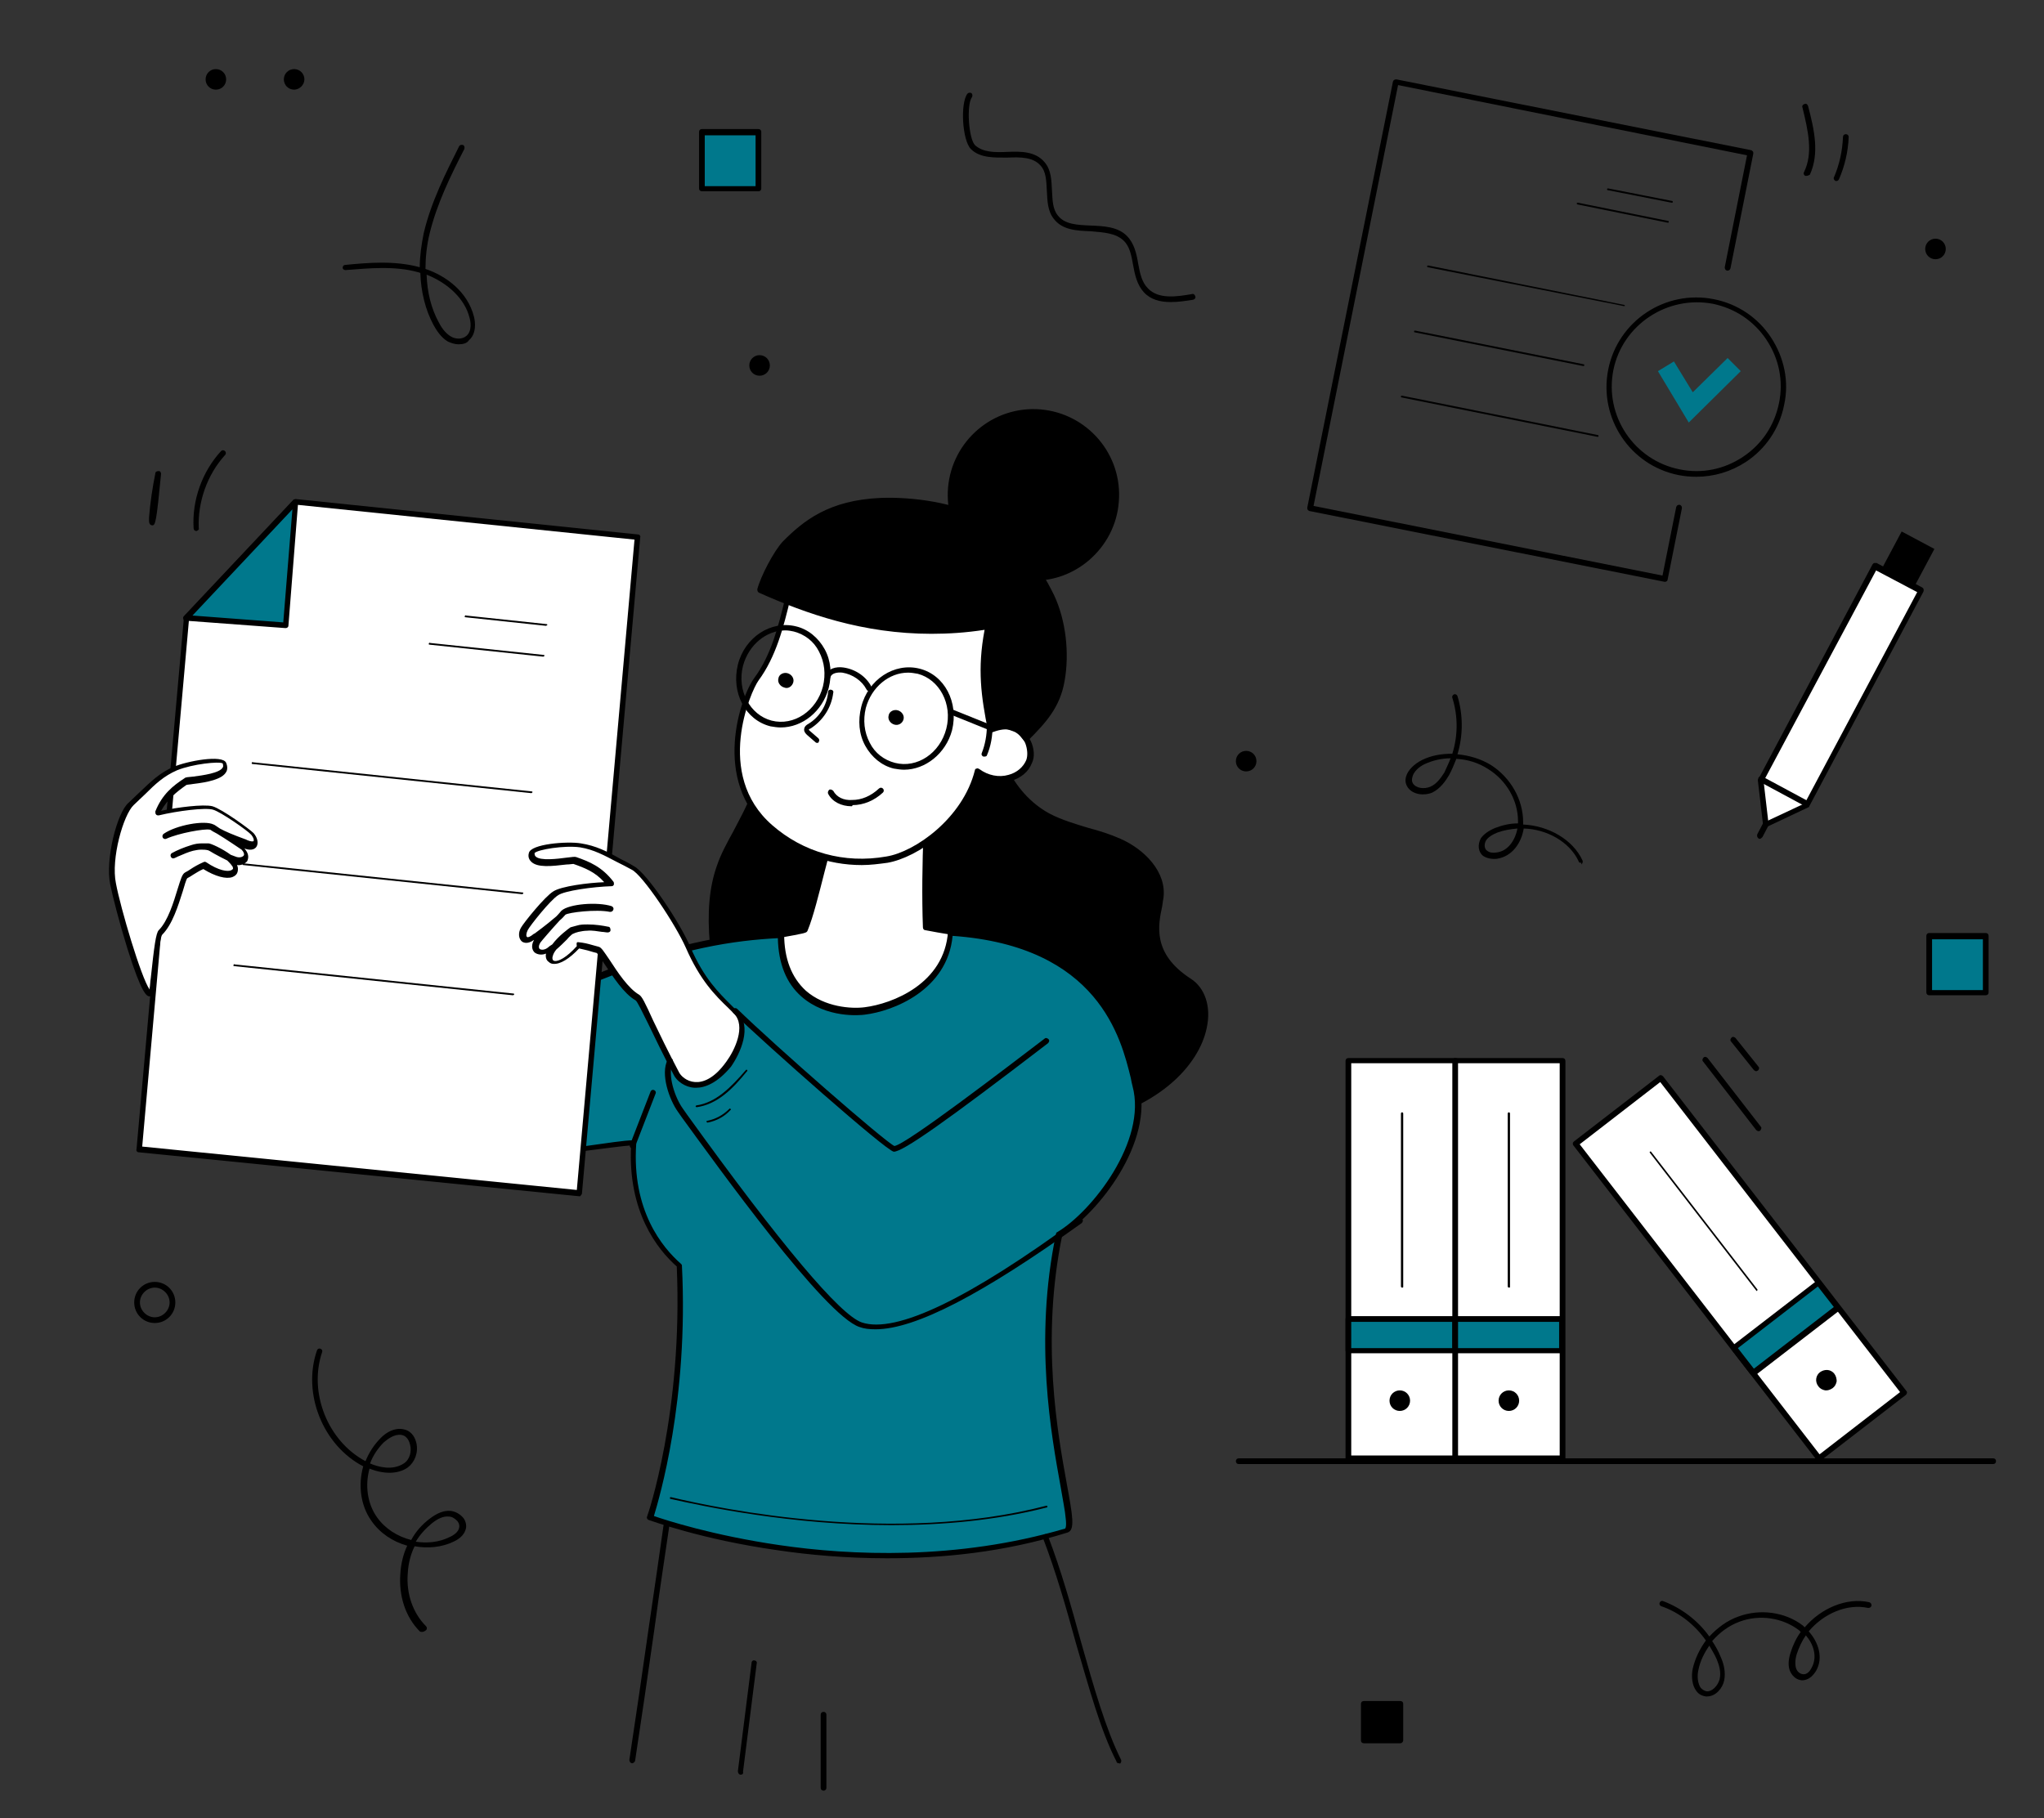 <svg xmlns="http://www.w3.org/2000/svg" xmlns:xlink="http://www.w3.org/1999/xlink" id="Layer_1" x="0px" y="0px" viewBox="0 0 357.9 318.4" style="enable-background:new 0 0 357.9 318.4;" xml:space="preserve"><rect x="0" y="0" width="357.9" height="318.4" fill="#333333" stroke="none"/><style type="text/css">	.st0{fill:#00788C;}	.st1{fill:#FFFFFF;}</style><g>	<g>		<path d="M27.1,231.7c-2,0-3.6-1.6-3.6-3.6c0-2,1.6-3.6,3.6-3.6c2,0,3.6,1.6,3.6,3.6C30.7,230.1,29.1,231.7,27.1,231.7z    M27.1,225.5c-1.4,0-2.6,1.2-2.6,2.6c0,1.4,1.2,2.6,2.6,2.6c1.4,0,2.6-1.2,2.6-2.6C29.7,226.7,28.5,225.5,27.1,225.5z"></path>	</g>	<g>		<rect x="337.8" y="163.9" class="st0" width="9.9" height="9.9"></rect>		<path d="M347.7,174.3h-9.9c-0.3,0-0.5-0.2-0.5-0.5v-9.9c0-0.3,0.2-0.5,0.5-0.5h9.9c0.3,0,0.5,0.2,0.5,0.5v9.9   C348.2,174.1,348,174.3,347.7,174.3z M338.3,173.4h8.9v-8.9h-8.9V173.4z"></path>	</g>	<g>		<rect x="238.8" y="298.3" width="6.4" height="6.4"></rect>		<path d="M245.2,305.3h-6.4c-0.3,0-0.5-0.2-0.5-0.5v-6.4c0-0.3,0.2-0.5,0.5-0.5h6.4c0.3,0,0.5,0.2,0.5,0.5v6.4   C245.7,305,245.5,305.3,245.2,305.3z M239.3,304.3h5.4v-5.4h-5.4V304.3z"></path>	</g>	<g>		<path d="M216.9,133.3c0-0.7,0.6-1.3,1.3-1.3c0.7,0,1.3,0.6,1.3,1.3c0,0.7-0.6,1.3-1.3,1.3C217.5,134.6,216.9,134,216.9,133.3z"></path>		<path d="M218.2,135.1c-1,0-1.8-0.8-1.8-1.8c0-1,0.8-1.8,1.8-1.8s1.8,0.8,1.8,1.8C220,134.3,219.2,135.1,218.2,135.1z M218.2,132.5   c-0.5,0-0.8,0.4-0.8,0.8s0.4,0.8,0.8,0.8s0.8-0.4,0.8-0.8S218.7,132.5,218.2,132.5z"></path>	</g>	<g>		<circle cx="37.8" cy="13.9" r="1.3"></circle>		<path d="M37.8,15.7c-1,0-1.8-0.8-1.8-1.8c0-1,0.8-1.8,1.8-1.8c1,0,1.8,0.8,1.8,1.8C39.6,14.9,38.8,15.7,37.8,15.7z M37.8,13   c-0.5,0-0.8,0.4-0.8,0.8c0,0.5,0.4,0.8,0.8,0.8c0.5,0,0.8-0.4,0.8-0.8C38.7,13.4,38.3,13,37.8,13z"></path>	</g>	<g>		<circle cx="51.5" cy="13.9" r="1.3"></circle>		<path d="M51.5,15.7c-1,0-1.8-0.8-1.8-1.8c0-1,0.8-1.8,1.8-1.8c1,0,1.8,0.8,1.8,1.8C53.3,14.9,52.4,15.7,51.5,15.7z M51.5,13   c-0.5,0-0.8,0.4-0.8,0.8c0,0.5,0.4,0.8,0.8,0.8c0.5,0,0.8-0.4,0.8-0.8C52.3,13.4,51.9,13,51.5,13z"></path>	</g>	<g>		<path d="M337.6,43.6c0-0.7,0.6-1.3,1.3-1.3c0.7,0,1.3,0.6,1.3,1.3c0,0.7-0.6,1.3-1.3,1.3C338.2,44.9,337.6,44.4,337.6,43.6z"></path>		<path d="M338.9,45.4c-1,0-1.8-0.8-1.8-1.8c0-1,0.8-1.8,1.8-1.8c1,0,1.8,0.8,1.8,1.8C340.7,44.6,339.9,45.4,338.9,45.4z    M338.9,42.8c-0.5,0-0.8,0.4-0.8,0.8c0,0.5,0.4,0.8,0.8,0.8c0.5,0,0.8-0.4,0.8-0.8C339.7,43.2,339.4,42.8,338.9,42.8z"></path>	</g>	<g>		<path d="M131.7,64c0-0.7,0.6-1.3,1.3-1.3c0.7,0,1.3,0.6,1.3,1.3c0,0.7-0.6,1.3-1.3,1.3C132.3,65.3,131.7,64.7,131.7,64z"></path>		<path d="M133,65.8c-1,0-1.8-0.8-1.8-1.8c0-1,0.8-1.8,1.8-1.8c1,0,1.8,0.8,1.8,1.8C134.8,65,134,65.8,133,65.8z M133,63.1   c-0.5,0-0.8,0.4-0.8,0.8c0,0.5,0.4,0.8,0.8,0.8c0.5,0,0.8-0.4,0.8-0.8C133.9,63.5,133.5,63.1,133,63.1z"></path>	</g>	<g>		<g>			<path d="M291.5,101.9C291.5,101.9,291.5,101.9,291.5,101.9l-62.2-12.4c-0.1,0-0.2-0.1-0.3-0.2c-0.1-0.1-0.1-0.2-0.1-0.4l15-74.6    c0.1-0.3,0.3-0.4,0.6-0.4l62.1,12.4c0.1,0,0.2,0.1,0.3,0.2c0.1,0.1,0.1,0.2,0.1,0.4l-4,20.1c-0.1,0.3-0.3,0.4-0.6,0.4    c-0.3-0.1-0.4-0.3-0.4-0.6l3.9-19.6l-61.1-12.3L230,88.6l61.1,12.2l2.4-12c0.1-0.3,0.3-0.4,0.6-0.4c0.3,0.1,0.4,0.3,0.4,0.6    l-2.5,12.5C292,101.7,291.8,101.9,291.5,101.9z"></path>		</g>		<g>			<g>				<path d="M292.7,35.5C292.7,35.5,292.7,35.5,292.7,35.5l-11.2-2.2c-0.1,0-0.1-0.1-0.1-0.2c0-0.1,0.1-0.1,0.2-0.1l11.2,2.2     c0.1,0,0.1,0.1,0.1,0.2C292.9,35.5,292.8,35.5,292.7,35.5z"></path>			</g>			<g>				<path d="M292,39C292,39,292,39,292,39l-15.8-3.2c-0.1,0-0.1-0.1-0.1-0.2c0-0.1,0.1-0.1,0.2-0.1l15.8,3.2c0.1,0,0.1,0.1,0.1,0.2     C292.2,39,292.1,39,292,39z"></path>			</g>		</g>		<g>			<path d="M284.3,53.6C284.3,53.6,284.3,53.6,284.3,53.6L250,46.8c-0.1,0-0.1-0.1-0.1-0.2c0-0.1,0.1-0.1,0.2-0.1l34.3,6.9    c0.1,0,0.1,0.1,0.1,0.2C284.5,53.6,284.4,53.6,284.3,53.6z"></path>		</g>		<g>			<path d="M277.2,64.1C277.2,64.1,277.2,64.1,277.2,64.1l-29.5-5.9c-0.1,0-0.1-0.1-0.1-0.2c0-0.1,0.1-0.1,0.2-0.1l29.5,5.9    c0.1,0,0.1,0.1,0.1,0.2C277.4,64.1,277.3,64.1,277.2,64.1z"></path>		</g>		<g>			<path d="M279.7,76.5C279.7,76.5,279.7,76.5,279.7,76.5l-34.3-6.9c-0.1,0-0.1-0.1-0.1-0.2c0-0.1,0.1-0.1,0.2-0.1l34.3,6.9    c0.1,0,0.1,0.1,0.1,0.2C279.9,76.5,279.8,76.5,279.7,76.5z"></path>		</g>		<g>			<path d="M297,83.5c-1,0-2.1-0.1-3.1-0.3c-8.5-1.7-14-10-12.3-18.5l0,0c1.7-8.5,10-14,18.5-12.3c4.1,0.8,7.7,3.2,10,6.7    c2.3,3.5,3.2,7.7,2.3,11.8c-0.8,4.1-3.2,7.7-6.7,10C303.1,82.6,300.1,83.5,297,83.5z M282.5,64.8L282.5,64.8    c-1.6,8,3.6,15.8,11.6,17.4c3.9,0.8,7.8,0,11.1-2.2c3.3-2.2,5.5-5.5,6.3-9.4c0.8-3.9,0-7.8-2.2-11.1c-2.2-3.3-5.5-5.5-9.4-6.3    C291.9,51.7,284.1,56.9,282.5,64.8z"></path>		</g>		<g>			<polygon class="st0" points="295.7,74 290.3,65 293.1,63.3 296.4,68.7 302.5,62.7 304.8,65    "></polygon>		</g>	</g>	<g>		<rect x="122.9" y="23.1" class="st0" width="9.9" height="9.9"></rect>		<path d="M132.8,33.5h-9.9c-0.3,0-0.5-0.2-0.5-0.5v-9.9c0-0.3,0.2-0.5,0.5-0.5h9.9c0.3,0,0.5,0.2,0.5,0.5V33   C133.3,33.3,133.1,33.5,132.8,33.5z M123.4,32.6h8.9v-8.9h-8.9V32.6z"></path>	</g>	<g>		<g>			<g>				<polygon class="st1" points="308.3,136.7 328.3,99.2 336.3,103.5 316.3,141 309.1,144.4     "></polygon>				<path d="M309.1,144.9c-0.1,0-0.2,0-0.2-0.1c-0.1-0.1-0.2-0.2-0.2-0.4l-0.9-7.7c0-0.1,0-0.2,0.1-0.3l20-37.6     c0.1-0.1,0.2-0.2,0.3-0.2c0.1,0,0.3,0,0.4,0l8,4.3c0.2,0.1,0.3,0.4,0.2,0.7l-20,37.6c0,0.1-0.1,0.2-0.2,0.2l-7.2,3.4     C309.3,144.9,309.2,144.9,309.1,144.9z M308.8,136.8l0.8,6.9l6.4-3l19.7-37l-7.2-3.8L308.8,136.8z"></path>			</g>			<g>				<path d="M316.1,141.2c-0.1,0-0.2,0-0.2-0.1l-7.8-4.2c-0.2-0.1-0.3-0.4-0.2-0.7c0.1-0.2,0.4-0.3,0.7-0.2l7.8,4.2     c0.2,0.1,0.3,0.4,0.2,0.7C316.5,141.1,316.3,141.2,316.1,141.2z"></path>			</g>			<g>				<path d="M308.1,146.9c-0.1,0-0.2,0-0.2-0.1c-0.2-0.1-0.3-0.4-0.2-0.7l1.1-2.1c0.1-0.2,0.4-0.3,0.7-0.2c0.2,0.1,0.3,0.4,0.2,0.7     l-1.1,2.1C308.4,146.8,308.3,146.9,308.1,146.9z"></path>			</g>		</g>		<g>			<rect x="330.1" y="94.7" transform="matrix(0.47 -0.882 0.882 0.47 90.544 346.776)" width="8" height="6.5"></rect>		</g>	</g>	<g>		<path d="M174.3,122.3c-1.4,8,2.2,16.9,9.3,20.7c3.9,2.1,8.4,2.6,12.5,4.3c4,1.8,7.9,5.6,7.2,10c-0.4,2.9-3.1,9.2,5,14.4   c6.7,4.3,2.3,21.2-21,25c-7.1,1.2-1.9-3.7-8.8-5.9c-6.8-2.2-12.5-7.1-16.5-13s-6.4-12.8-8.1-19.7c-1.9-8-2.7-16.7,0.4-24.3   C157.4,126.3,165.5,120.2,174.3,122.3z"></path>		<path d="M185.4,197.4c-2.2,0-2.7-1-3.2-2.4c-0.4-1.3-0.9-2.7-3.9-3.7c-6.4-2-12.4-6.7-16.8-13.2c-3.6-5.3-6.2-11.8-8.1-19.9   c-2.4-10.2-2.3-18,0.4-24.6c3-7.4,11.3-14.1,20.5-11.9c0.3,0.1,0.4,0.3,0.4,0.6c-1.5,8.1,2.4,16.6,9.1,20.2   c2.1,1.1,4.5,1.8,6.8,2.5c1.9,0.5,3.8,1.1,5.6,1.9c4.1,1.8,8.2,5.8,7.5,10.5c-0.1,0.4-0.1,0.8-0.2,1.3c-0.7,3.3-1.8,8.3,5,12.7   c2.5,1.6,3.6,4.9,2.8,8.6c-1.3,6.4-8.4,14.7-24,17.3C186.6,197.4,186,197.4,185.4,197.4z M170.8,122.4c-7.3,0-13.5,5.6-16,11.7   c-2.6,6.4-2.7,14-0.4,24c1.9,8,4.5,14.4,8,19.6c4.3,6.3,10,10.8,16.3,12.8c3.5,1.1,4.1,3,4.6,4.3c0.4,1.4,0.7,2.1,4,1.6   c15.1-2.4,21.9-10.4,23.2-16.5c0.7-3.3-0.2-6.2-2.4-7.6c-7.4-4.7-6.1-10.3-5.4-13.7c0.1-0.5,0.2-0.9,0.2-1.2   c0.6-4.2-3.1-7.8-6.9-9.5c-1.8-0.8-3.7-1.3-5.5-1.8c-2.4-0.7-4.8-1.4-7-2.5c-7-3.7-11-12.4-9.7-20.8   C172.7,122.5,171.7,122.4,170.8,122.4z"></path>	</g>	<g>		<path d="M146.2,103c2.4,11.5-10.6,27.9-15.3,38.6c-1.5,3.5-3.8,6.7-5,10.3c-1.5,4.3-1.5,9-1.1,13.5c0.8,8.6,3.3,17.3,9.4,23.5   c6,6.1,16.1,8.8,23.5,4.5c6.5-3.8,9.5-12,9.1-19.5c-0.4-7.5-3.6-14.6-7-21.3C151.6,136.3,157.3,116.9,146.2,103z"></path>		<path d="M149.5,195.9c-5.5,0-11.4-2.4-15.7-6.7c-5.4-5.5-8.6-13.5-9.5-23.8c-0.5-5.6-0.1-10,1.2-13.7c0.7-2.1,1.8-4.1,2.9-6.1   c0.7-1.4,1.5-2.8,2.2-4.3c1.4-3.1,3.4-6.7,5.5-10.4c5.3-9.3,11.4-19.9,9.7-27.9c0-0.2,0.1-0.4,0.3-0.5c0.2-0.1,0.5,0,0.6,0.1   c6.2,7.8,7.2,17,8.2,26.8c0.8,7.7,1.7,15.6,5.3,22.8c3.3,6.6,6.6,13.8,7.1,21.5c0.5,8.5-3.2,16.4-9.3,19.9   C155.4,195.2,152.5,195.9,149.5,195.9z M147,104.8c0.6,8.1-5.1,17.9-10.1,26.7c-2.1,3.7-4.2,7.3-5.5,10.3   c-0.7,1.5-1.4,2.9-2.2,4.3c-1,1.9-2.1,3.9-2.8,5.9c-1.3,3.6-1.6,7.8-1.1,13.3c0.9,10.1,4,17.9,9.2,23.2c6.3,6.4,16.2,8.3,22.9,4.4   c5.8-3.4,9.3-10.9,8.8-19c-0.4-7.6-3.7-14.6-7-21.1c-3.7-7.4-4.6-15.4-5.4-23.2C152.9,120.6,152,112,147,104.8z"></path>	</g>	<g>		<path class="st1" d="M162.1,162.4c-0.2-6.1-0.1-12.2,0.1-16.8c-2.5-1.2-5.2-2.1-7.9-2.5c-1.2-0.2-2.6-0.3-3.6,0.5   c-0.6,0.5-3.4-2-3.7-1.3c-2,4.7-4,16-6,20.7c-0.2,0.4-9.5,1.6-9.7,2c-0.7,1.5,4.2,7.7,4.6,8c25.6,17,39.5-8.5,39.5-8.5   S169.3,163.7,162.1,162.4z"></path>		<path d="M152.9,179.2c-5.5,0-11.3-2-17.3-5.9c-0.3-0.2-5.6-6.7-4.8-8.6c0.2-0.4,0.2-0.4,5.2-1.3c1.7-0.3,4-0.7,4.5-0.9   c1-2.3,2-6.3,2.9-10.1c1-3.9,2-8,3-10.4c0.1-0.2,0.2-0.3,0.4-0.4c0.5-0.2,1.1,0.2,2.1,0.7c0.4,0.3,1.2,0.7,1.4,0.7   c1.1-0.8,2.7-0.7,3.9-0.5c2.8,0.5,5.5,1.3,8,2.6c0.2,0.1,0.3,0.3,0.3,0.5c-0.3,5-0.3,11-0.2,16.4c6.9,1.3,12.9,1.9,12.9,1.9   c0.2,0,0.3,0.1,0.4,0.3c0.1,0.1,0.1,0.3,0,0.5c-0.1,0.1-6.1,11.1-17.5,13.9C156.6,179,154.8,179.2,152.9,179.2z M131.7,165.2   c-0.1,1.4,3.8,6.7,4.5,7.3c7.7,5.1,15.1,6.8,21.9,5.1c9.3-2.3,15-10.5,16.5-12.8c-1.9-0.2-6.9-0.8-12.6-1.9   c-0.2,0-0.4-0.2-0.4-0.5c-0.2-5.4-0.1-11.4,0.1-16.5c-2.4-1.1-4.9-1.9-7.5-2.4c-1-0.2-2.4-0.3-3.2,0.4c-0.6,0.4-1.4-0.1-2.5-0.7   c-0.4-0.2-0.9-0.5-1.2-0.6c-1,2.3-1.9,6.3-2.9,10c-1,3.9-2,8-3,10.4c-0.2,0.4-0.2,0.4-5.2,1.3C134.6,164.6,132.4,165,131.7,165.2z    M131.6,165.2L131.6,165.2L131.6,165.2z"></path>	</g>	<g>		<g>			<path class="st1" d="M138.4,102.7c-1.4,5.6-2.5,11.5-6,16.3c-1.9,2.6-7.6,17.2,2.5,26c5.3,4.6,12.5,7,20.4,5.6    c5.3-0.9,13.8-7,15.9-15.4c3.2,2.4,7.6,1.4,9-1.8c0.8-1.8-0.4-5-2.6-5.7c-1.7-0.6-1.9-0.6-3.6-0.2c0.6-4.1,1.6-8.2,3.4-12.5    c-2.3-6.1-7.9-10.9-14-14.5c-2-1.2-4.1-2.2-6.4-2.8C150.6,96,139.8,97,138.4,102.7z"></path>			<path d="M150.9,151.5c-6,0-11.7-2.1-16.3-6.1c-10.1-8.8-4.9-23.5-2.5-26.7c3-4.1,4.2-9.1,5.4-14c0.2-0.7,0.3-1.4,0.5-2    c0.4-1.6,1.5-2.9,3.2-4c4.2-2.5,11.4-2.6,16.1-1.4c2.5,0.7,4.8,1.9,6.6,2.9c5.1,2.9,11.6,7.9,14.2,14.7c0,0.1,0,0.2,0,0.4    c-1.5,3.7-2.6,7.4-3.3,11.6c1.1-0.3,1.6-0.1,3.1,0.4c1.1,0.4,2,1.3,2.6,2.5c0.6,1.3,0.7,2.8,0.2,3.8c-0.6,1.6-2,2.7-3.8,3.2    c-1.8,0.5-3.8,0.2-5.4-0.8c-2.5,8.5-10.9,14.2-16.1,15.1C153.9,151.3,152.4,151.5,150.9,151.5z M138.4,102.7l0.5,0.1    c-0.2,0.7-0.3,1.4-0.5,2c-1.2,5-2.5,10.2-5.6,14.4c-1.3,1.8-7.8,16.4,2.4,25.3c5.5,4.8,12.6,6.8,20,5.5c5-0.8,13.4-6.7,15.5-15.1    c0-0.2,0.2-0.3,0.3-0.3c0.2-0.1,0.3,0,0.5,0.1c1.5,1.1,3.4,1.5,5.1,1c1.5-0.4,2.6-1.4,3.1-2.6c0.3-0.8,0.2-2-0.2-3    c-0.5-1-1.2-1.7-2-2c-1.6-0.6-1.7-0.6-3.3-0.2c-0.2,0-0.3,0-0.5-0.1c-0.1-0.1-0.2-0.3-0.2-0.4c0.7-4.6,1.8-8.5,3.4-12.4    c-2.5-6.5-8.8-11.2-13.7-14c-1.7-1-3.9-2.2-6.3-2.8c-4.5-1.2-11.3-1.1-15.3,1.3c-1.5,0.9-2.4,2-2.8,3.4L138.4,102.7z"></path>		</g>		<g>			<path d="M158.3,134.8c-0.6,0-1.2-0.1-1.8-0.2c-2.1-0.5-3.9-2-5-4c-1.1-2-1.3-4.4-0.7-6.8c1.2-4.8,5.8-7.8,10.2-6.7    c4.4,1.1,6.9,5.9,5.7,10.8C165.6,132,162,134.8,158.3,134.8z M159,117.8c-3.3,0-6.4,2.5-7.4,6.2c-0.5,2.1-0.3,4.2,0.7,6.1    c0.9,1.8,2.5,3,4.4,3.5c3.9,1,7.9-1.7,9-6c1.1-4.3-1.2-8.6-5-9.6C160.1,117.9,159.6,117.8,159,117.8z"></path>		</g>		<g>			<path d="M136.7,127.4c-0.6,0-1.2-0.1-1.8-0.2c-4.4-1.1-6.9-5.9-5.7-10.8c1.2-4.8,5.8-7.8,10.2-6.7c2.1,0.5,3.9,2,5,4    c1.1,2,1.3,4.4,0.7,6.8C144,124.6,140.5,127.4,136.7,127.4z M137.5,110.4c-3.3,0-6.4,2.5-7.4,6.2c-1.1,4.3,1.2,8.6,5,9.6    c3.9,1,7.9-1.7,9-6c0.5-2.1,0.3-4.2-0.7-6.1c-0.9-1.8-2.5-3-4.4-3.5C138.6,110.5,138,110.4,137.5,110.4z"></path>		</g>		<g>			<path d="M195.4,87.9c0.7-8-5.3-15-13.3-15.6c-8-0.7-15,5.3-15.6,13.3s5.3,15,13.3,15.6S194.8,95.9,195.4,87.9z"></path>			<path d="M181,101.7c-0.4,0-0.8,0-1.3-0.1c-8.2-0.7-14.4-7.9-13.7-16.2c0.7-8.2,7.9-14.4,16.2-13.7c8.2,0.7,14.4,7.9,13.7,16.2    c-0.3,4-2.2,7.6-5.2,10.2C187.9,100.5,184.5,101.7,181,101.7z M181,72.7c-7.2,0-13.3,5.5-13.9,12.9c-0.6,7.7,5.1,14.5,12.8,15.1    c3.7,0.3,7.4-0.9,10.2-3.3c2.9-2.4,4.6-5.8,4.9-9.5c0.3-3.7-0.9-7.4-3.3-10.2c-2.4-2.9-5.8-4.6-9.5-4.9    C181.7,72.7,181.3,72.7,181,72.7z"></path>		</g>		<g>			<path d="M173.4,127.9c-1.3-6.7-1.9-11.3-0.5-18.2c-15.6,2.5-28-1.1-39.9-6.4c0.6-2.2,2.8-6.5,4.4-8.1c4-3.9,8.2-7,16.8-7.4    c6-0.3,13.5,0.9,18.7,3.9c5.2,3,8.7,7.8,11.2,12.9c1.9,4.1,2.7,9.7,1.8,14.7c-0.8,4.3-2.9,6.8-6.3,10.1c-0.8-0.9-1.5-1.8-2.7-2.1    C175.7,127.1,174.7,127.4,173.4,127.9z"></path>			<path d="M179.7,129.9C179.7,129.9,179.7,129.9,179.7,129.9c-0.2,0-0.3-0.1-0.4-0.2l-0.1-0.1c-0.7-0.9-1.3-1.6-2.4-1.8    c-1.1-0.2-2.1,0.1-3.2,0.5c-0.1,0.1-0.3,0-0.4,0c-0.1-0.1-0.2-0.2-0.2-0.3c-1.2-6-1.9-10.8-0.6-17.7c-3.2,0.5-6.3,0.7-9.3,0.7    c-12,0-21.9-3.5-30.2-7.2c-0.2-0.1-0.3-0.3-0.3-0.6c0.6-2.3,2.9-6.7,4.5-8.4c3.6-3.6,8-7.2,17.1-7.6c5.4-0.2,13.2,0.7,19,4    c4.7,2.7,8.5,7.1,11.4,13.1c2,4.3,2.7,10,1.8,15c-0.8,4.6-3.3,7.3-6.4,10.4C179.9,129.8,179.8,129.9,179.7,129.9z M176.1,126.7    c0.3,0,0.6,0,0.9,0.1c1.2,0.2,2,1,2.7,1.8c3.3-3.3,5-5.7,5.7-9.5c0.9-4.7,0.2-10.4-1.7-14.4c-2.8-5.9-6.5-10.1-11-12.7    c-5.6-3.2-13.2-4.1-18.5-3.9c-8.8,0.4-13,3.8-16.5,7.3c-1.4,1.4-3.5,5.3-4.2,7.5c10.3,4.5,23.1,8.7,39.3,6.1c0.2,0,0.3,0,0.4,0.1    c0.1,0.1,0.2,0.3,0.1,0.4c-1.4,6.9-0.8,11.6,0.4,17.4C174.6,126.9,175.3,126.7,176.1,126.7z"></path>		</g>		<g>			<path d="M149.1,141.2c-1.8,0-3.4-0.8-4.1-2.2c-0.1-0.2,0-0.5,0.2-0.7c0.2-0.1,0.5,0,0.7,0.2c0.6,1.1,1.8,1.7,3.3,1.6    c1.7,0,3.3-0.7,4.7-2c0.2-0.2,0.5-0.2,0.7,0c0.2,0.2,0.2,0.5,0,0.7c-1.5,1.4-3.4,2.2-5.3,2.2    C149.2,141.2,149.2,141.2,149.1,141.2z"></path>		</g>		<g>			<path d="M158.2,126c0.2-0.7-0.3-1.4-1-1.6c-0.7-0.2-1.5,0.2-1.6,0.9c-0.2,0.7,0.3,1.4,1,1.6C157.3,127.1,158,126.7,158.2,126z"></path>		</g>		<g>			<path d="M138.9,119.5c0.2-0.7-0.3-1.4-1-1.6c-0.7-0.2-1.5,0.2-1.6,0.9c-0.2,0.7,0.3,1.4,1,1.6C138,120.7,138.7,120.2,138.9,119.5    z"></path>		</g>		<g>			<path d="M143.1,130.1c-0.1,0-0.2,0-0.3-0.1l-1.5-1.3c-0.2-0.2-0.5-0.5-0.5-0.9c0-0.6,0.5-0.9,0.7-1c2-1.2,3.3-3.3,3.5-5.6    c0-0.3,0.3-0.5,0.5-0.4c0.3,0,0.5,0.3,0.4,0.5c-0.3,2.6-1.8,4.9-4,6.3c-0.1,0-0.2,0.1-0.3,0.2c0,0,0.1,0.1,0.2,0.2l1.5,1.3    c0.2,0.2,0.2,0.5,0,0.7C143.4,130,143.3,130.1,143.1,130.1z"></path>		</g>		<g>			<path d="M152.1,121c-0.2,0-0.3-0.1-0.4-0.3c-0.8-1.5-2.4-2.6-4.2-2.9c-0.9-0.1-1.9,0.1-2.1,0.8c-0.1,0.3-0.4,0.4-0.6,0.3    c-0.3-0.1-0.4-0.4-0.3-0.6c0.4-1.2,1.9-1.6,3.2-1.4c2.1,0.3,4,1.6,4.9,3.4c0.1,0.2,0,0.5-0.2,0.7C152.3,121,152.2,121,152.1,121z    "></path>		</g>		<g>			<path d="M173,127.7c-0.1,0-0.1,0-0.2,0l-6.2-2.5c-0.3-0.1-0.4-0.4-0.3-0.6c0.1-0.3,0.4-0.4,0.6-0.3l6.2,2.5    c0.3,0.1,0.4,0.4,0.3,0.6C173.4,127.6,173.2,127.7,173,127.7z"></path>		</g>		<g>			<path d="M172.4,132.5c-0.1,0-0.1,0-0.2,0c-0.3-0.1-0.4-0.4-0.3-0.6c0.6-1.5,0.9-3.2,0.9-4.8c0-0.3,0.2-0.5,0.5-0.5    c0.3,0,0.5,0.2,0.5,0.5c0,1.8-0.3,3.6-1,5.2C172.8,132.4,172.6,132.5,172.4,132.5z"></path>		</g>	</g>	<g>		<g>			<path class="st0" d="M185.4,216.2c6.1-3.5,16.1-16,13.4-26.2c-1.5-5.4-4.1-24.8-32.4-26.7c-0.6,9-9.4,13.1-15,13.8    c-3.1,0.4-14.6,0-14.6-13.4c-7.7,0.4-17.3,1.6-32.2,7.5c-11.3,4.5-30.5,7.5-30.5,7.5s-19.4-24.9-26.4-35    c-3.8-5.6-10.7,17.6-15,7.8c-0.6-1.5,19.9,39.6,21.6,42.7c8.7,16.2,49,6,56.8,6c-0.8,11.3,4.1,18,8,21.4    c1.2,26.1-5.2,44.2-5.2,44.2s35.7,13.3,72.7,2.3C189.4,267.3,179.5,244.4,185.4,216.2z"></path>			<path d="M155.3,272.9c-7.2,0-13.7-0.6-19.1-1.4c-13.5-1.9-22.5-5.3-22.6-5.3c-0.3-0.1-0.4-0.4-0.3-0.6c0.1-0.2,6.3-18.2,5.2-43.8    c-3.4-3-8.6-9.6-8-21.2c-1.6,0.1-4.3,0.5-7.6,0.9c-14.7,2.1-42,6.1-49.1-7.2c-0.9-1.6-6.6-12.9-12.1-23.9    c-3.7-7.3-7.5-14.9-8.9-17.7c-0.2-0.3-0.4-0.7-0.6-1.2c-0.2-0.4,0.1-0.6,0.2-0.7c0.4-0.2,0.6,0.1,0.9,0.6    c0.1,0.2,0.2,0.4,0.4,0.7c0.4,0.7,0.9,1,1.4,1.1c1.6,0.2,3.7-2.9,5.6-5.6c2.1-3,3.8-5.5,5.6-5.5c0,0,0,0,0,0    c0.7,0,1.3,0.4,1.8,1.1c6.5,9.5,24.2,32.3,26.2,34.8c2.4-0.4,19.7-3.3,30.1-7.4c14.8-5.9,24.7-7.1,32.3-7.6c0.1,0,0.3,0,0.4,0.1    c0.1,0.1,0.2,0.2,0.2,0.4c0,4.4,1.3,7.7,3.8,10c3.3,2.9,8,3.2,10.3,2.9c4.8-0.6,14-4.1,14.6-13.3c0-0.1,0.1-0.3,0.2-0.3    c0.1-0.1,0.2-0.1,0.4-0.1c26.7,1.7,30.9,19.1,32.5,25.7c0.1,0.5,0.2,0.9,0.3,1.3c2.8,10.4-7.3,22.9-13.4,26.6    c-3.8,18.4-0.8,34.8,0.8,43.6c1,5.5,1.5,8.1,0.1,8.5C175.7,271.9,164.9,272.9,155.3,272.9z M114.5,265.5c2,0.7,10.3,3.4,22,5.1    c12.3,1.8,31,2.7,50-2.9c0,0,0.3-0.2,0.1-1.8c-0.1-1.3-0.5-3.2-0.9-5.6c-1.6-8.9-4.7-25.5-0.8-44.2c0-0.1,0.1-0.3,0.2-0.3    c6.1-3.6,15.8-16,13.2-25.6c-0.1-0.4-0.2-0.8-0.3-1.4c-1.7-6.9-5.6-23.1-31.2-24.9c-0.9,9.5-10.4,13.2-15.4,13.8    c-0.7,0.1-6.7,0.7-11.1-3.2c-2.6-2.3-4-5.7-4.1-10.2c-7.5,0.4-17.1,1.7-31.5,7.5c-11.2,4.5-30.4,7.5-30.6,7.5    c-0.2,0-0.4,0-0.5-0.2c-0.2-0.2-19.5-25-26.4-35.1c-0.5-0.7-0.8-0.7-1-0.7c0,0,0,0,0,0c-1.3,0-3.2,2.7-4.8,5.1    c-2.2,3.2-4.4,6.2-6.5,6c-0.1,0-0.2,0-0.3,0c0.4,0.8,0.8,1.6,1.3,2.6c1.8,3.5,4.1,8.2,6.6,13.1c5.2,10.4,11.2,22.3,12,23.9    c6.8,12.7,33.7,8.8,48.1,6.7c3.7-0.5,6.7-1,8.3-1c0.1,0,0.3,0.1,0.4,0.2c0.1,0.1,0.1,0.2,0.1,0.4c-0.8,11.7,4.6,18.2,7.8,21    c0.1,0.1,0.2,0.2,0.2,0.3C120.6,245.2,115.4,262.5,114.5,265.5z"></path>		</g>	</g>	<g>		<g>			<polygon class="st1" points="51.8,87.9 32.6,108.2 24.4,201.3 101.4,209 111.6,94.1    "></polygon>			<path d="M101.4,209.5C101.4,209.5,101.4,209.5,101.4,209.5l-77.1-7.7c-0.3,0-0.5-0.3-0.4-0.5l8.3-93.1c0-0.1,0.1-0.2,0.1-0.3    l19.1-20.3c0.1-0.1,0.3-0.2,0.4-0.2l59.9,6.2c0.3,0,0.5,0.3,0.4,0.5l-10.2,114.9c0,0.1-0.1,0.3-0.2,0.3    C101.7,209.5,101.6,209.5,101.4,209.5z M24.9,200.8l76.1,7.6l10.1-113.9L52,88.4l-18.9,20L24.9,200.8z"></path>		</g>		<g>			<polygon class="st0" points="32.6,108.2 50,109.5 51.8,87.9    "></polygon>			<path d="M50,110C50,110,50,110,50,110l-17.5-1.3c-0.2,0-0.4-0.1-0.4-0.3c-0.1-0.2,0-0.4,0.1-0.5l19.1-20.3    c0.1-0.2,0.4-0.2,0.6-0.1c0.2,0.1,0.3,0.3,0.3,0.5l-1.7,21.6C50.5,109.8,50.3,110,50,110z M33.7,107.8l15.9,1.2l1.6-19.8    L33.7,107.8z"></path>		</g>		<g>			<g>				<path d="M95.6,109.6C95.6,109.6,95.6,109.6,95.6,109.6l-14.1-1.5c-0.1,0-0.2-0.1-0.1-0.2c0-0.1,0.1-0.2,0.2-0.1l14.1,1.5     c0.1,0,0.2,0.1,0.1,0.2C95.7,109.5,95.7,109.6,95.6,109.6z"></path>			</g>			<g>				<path d="M95.1,115C95.1,115,95.1,115,95.1,115l-19.9-2.1c-0.1,0-0.2-0.1-0.1-0.2c0-0.1,0.1-0.2,0.2-0.1l19.9,2.1     c0.1,0,0.2,0.1,0.1,0.2C95.3,114.9,95.2,115,95.1,115z"></path>			</g>		</g>		<g>			<path d="M93,138.9C93,138.9,93,138.9,93,138.9l-48.8-5.1c-0.1,0-0.2-0.1-0.1-0.2c0-0.1,0.1-0.2,0.2-0.1l48.8,5.1    c0.1,0,0.2,0.1,0.1,0.2C93.1,138.9,93.1,138.9,93,138.9z"></path>		</g>		<g>			<path d="M91.4,156.6C91.4,156.6,91.4,156.6,91.4,156.6l-48.8-5.1c-0.1,0-0.2-0.1-0.1-0.2c0-0.1,0.1-0.2,0.2-0.1l48.8,5.1    c0.1,0,0.2,0.1,0.1,0.2C91.6,156.5,91.5,156.6,91.4,156.6z"></path>		</g>		<g>			<path d="M89.8,174.3C89.8,174.3,89.8,174.3,89.8,174.3L41,169.2c-0.1,0-0.2-0.1-0.1-0.2c0-0.1,0.1-0.2,0.2-0.1l48.8,5.1    c0.1,0,0.2,0.1,0.1,0.2C90,174.2,89.9,174.3,89.8,174.3z"></path>		</g>	</g>	<g>		<path class="st1" d="M128.8,177.1c-2.6-2.6-5.5-5-8.3-11.3c-1.7-4-7.6-12.9-9.7-14c-3.6-1.8-5.8-3.5-9.2-3.9   c-2.8-0.4-8.4,0.3-8.5,1.3c-0.5,3.1,6.9,1.1,7.5,1.3c2.2,0.8,4.3,1.6,6.3,4.1c-3,0.1-8.3,0.8-9.6,1.6c-1.4,0.9-5.1,5.4-5.5,6.2   c-0.7,1.4,0,2.8,1.8,1.3c0.1-0.1,3.7-2.6,4.9-4.2c0.5-0.6,5.8-1.1,8.3-0.7c-2.5-0.8-7.2-0.3-8.3,0.7c-0.2,0.2-4.2,4.5-4.4,4.9   c-1,1.8,0.7,2.5,2.1,1.4c1.6-1.2,3.2-3.1,3.6-3.3c2.2-1.1,4.5-0.5,6.4-0.3c-1.9-0.4-4-0.7-6.3,0.1c-0.4,0.2-4.6,3.5-3.6,5.2   c0.5,0.9,2.5,0.4,5-2.3c1.4,0.2,2.3,0.5,3.5,0.8c0.8,0.2,3.7,6.6,6.9,8.4c0.7,0.4,2.9,5.9,6.8,13.3c0.9,1.6,4.8,4.1,9.1-1.9   C129.1,184,131.2,179.6,128.8,177.1z"></path>		<path d="M121.9,190.5c-0.1,0-0.2,0-0.3,0c-1.7-0.1-3.1-1.2-3.6-2.2c-1.9-3.6-3.4-6.7-4.5-9c-1-2-1.9-3.9-2.2-4.1   c-2.1-1.2-4-4.2-5.4-6.3c-0.6-0.9-1.2-1.8-1.4-2c-0.4-0.1-0.8-0.2-1.1-0.3c-0.6-0.2-1.2-0.3-2-0.5c-1.7,1.8-3.3,2.8-4.5,2.7   c-0.5,0-0.8-0.3-1.1-0.6c-0.2-0.3-0.3-0.7-0.2-1.2c-0.7,0.3-1.5,0.2-2-0.2c-0.2-0.2-0.8-0.9-0.1-2.2c-1.1,0.8-1.8,0.5-2.1,0.3   c-0.6-0.5-0.7-1.5-0.2-2.4c0.5-0.9,4.2-5.5,5.7-6.4c1.4-0.9,6.1-1.5,8.9-1.6c-1.6-1.8-3.4-2.5-5.4-3.2c-0.2,0-0.7,0.1-1.2,0.1   c-2.6,0.3-5.1,0.6-6.2-0.5c-0.3-0.3-0.6-0.8-0.4-1.5c0.3-1.6,6.7-2.1,9.1-1.7c2.6,0.4,4.6,1.4,6.9,2.7c0.8,0.4,1.6,0.8,2.4,1.3   c2.3,1.2,8.2,10.1,9.9,14.2c2.4,5.5,4.9,7.9,7.3,10.3c0.3,0.3,0.6,0.6,0.9,0.9c2.7,2.7,0.5,7.4-1.1,9.7   C125.6,189.7,123.4,190.5,121.9,190.5z M101.2,165C101.2,165,101.2,165,101.2,165c1.1,0.1,1.8,0.3,2.5,0.5   c0.4,0.1,0.7,0.2,1.1,0.3c0.5,0.1,0.9,0.8,2,2.4c1.3,2,3.2,4.9,5.1,6c0.5,0.3,1,1.3,2.5,4.6c1.1,2.3,2.6,5.4,4.5,9   c0.3,0.6,1.3,1.6,2.8,1.7c1.3,0.1,3.3-0.5,5.5-3.6c1.4-1.9,3.5-6.2,1.3-8.4c-0.3-0.3-0.6-0.6-0.9-0.9c-2.4-2.3-5-4.9-7.5-10.6   c-1.8-4.1-7.6-12.8-9.5-13.7c-0.9-0.5-1.7-0.9-2.5-1.3c-2.3-1.2-4.1-2.2-6.5-2.6c-2.8-0.4-7.5,0.4-8,1c0,0.4,0.1,0.5,0.2,0.6   c0.8,0.8,3.9,0.4,5.4,0.2c1-0.1,1.4-0.2,1.7-0.1c2.3,0.8,4.5,1.7,6.5,4.3c0.1,0.1,0.1,0.3,0.1,0.5c-0.1,0.2-0.2,0.3-0.4,0.3   c-3.3,0.1-8.3,0.8-9.4,1.6c-1.3,0.8-4.9,5.3-5.3,6.1c-0.3,0.6-0.3,1.1-0.1,1.2c0.1,0.1,0.5,0,1.1-0.5c0,0,0.1-0.1,0.2-0.1   c1.9-1.4,3.1-2.4,3.8-3c0.5-0.5,0.8-0.9,0.9-1c1.3-1.2,6.3-1.6,8.8-0.8c0.2,0.1,0.4,0.3,0.3,0.6c-0.1,0.3-0.3,0.4-0.6,0.4   c-2.4-0.5-7.3,0.1-7.8,0.5c-0.2,0.2-0.5,0.6-1,1c-1.2,1.3-3.2,3.6-3.4,3.9c-0.3,0.5-0.3,0.9-0.1,1.1c0.3,0.2,0.9,0.2,1.5-0.3   c0.2-0.2,0.4-0.3,0.7-0.5c1.1-1.5,2.9-2.8,3.2-3c0.4-0.1,0.7-0.2,1.1-0.3c0.6-0.2,1.3-0.2,1.9-0.2c1.4,0,2.6,0.2,3.6,0.4   c0.3,0,0.4,0.3,0.4,0.6c0,0.3-0.3,0.4-0.5,0.4c-0.3,0-0.7-0.1-1-0.1c-0.8-0.1-1.7-0.3-2.6-0.2c-0.5,0-1,0.1-1.5,0.2   c-0.4,0.1-0.7,0.2-1.1,0.4c-0.1,0.1-0.6,0.5-0.9,0.9c-0.5,0.5-1.2,1.2-1.9,1.8c-0.3,0.4-0.5,0.7-0.6,1.1c-0.1,0.3-0.1,0.5,0,0.7   c0,0.1,0.1,0.1,0.3,0.2c0.7,0.1,2.1-0.6,3.9-2.6C100.9,165.1,101,165,101.2,165z M104.5,166.8L104.5,166.8L104.5,166.8z    M100.5,151L100.5,151L100.5,151z"></path>	</g>	<g>		<path class="st1" d="M19.8,154.8c-0.8-4.3,1.3-12.3,3-13.9c3-2.7,4.6-4.9,7.8-6.2c2.6-1.1,8.2-1.9,8.6-1c1.3,2.8-6.3,2.9-6.9,3.3   c-1.9,1.3-3.7,2.7-5,5.6c2.9-0.7,8.2-1.4,9.7-1c1.6,0.5,6.3,3.9,7,4.6c1.1,1.2,0.7,2.7-1.4,1.7c-0.1-0.1-4.2-1.5-5.9-2.7   c-0.7-0.5-5.9,0.5-8.1,1.6c2.2-1.5,6.9-2.2,8.2-1.5c0.3,0.2,5.2,3.2,5.6,3.6c1.5,1.5,0,2.6-1.7,2c-1.8-0.7-3.9-2.1-4.4-2.2   c-2.5-0.5-4.5,0.7-6.3,1.5c1.7-0.8,3.7-1.8,6.2-1.5c0.4,0,5.4,2.2,4.9,4c-0.3,1-2.3,1.1-5.4-0.9c-1.3,0.6-2,1.1-3.1,1.7   c-0.8,0.4-1.8,7.3-4.5,9.9c-0.5,0.5-1,5.4-1.5,9.9C26.1,178.2,20.7,159.4,19.8,154.8z"></path>		<path d="M26.2,174.5c-0.5,0-1.4-0.4-3.9-8.4c-1.4-4.5-2.6-9.2-3-11.2c-0.9-4.4,1.2-12.6,3.2-14.3c0.7-0.7,1.4-1.3,2-1.9   c1.9-1.8,3.5-3.4,5.9-4.4c2.3-1,8.6-2.2,9.2-0.7c0.3,0.7,0.2,1.3,0,1.6c-0.7,1.3-3.3,1.8-5.8,2.1c-0.5,0.1-1.1,0.1-1.2,0.2   c-1.7,1.2-3.2,2.4-4.4,4.5c2.8-0.6,7.4-1.2,9-0.8c1.7,0.5,6.5,4,7.2,4.7c0.7,0.8,0.9,1.8,0.5,2.4c-0.2,0.3-0.8,0.8-2.1,0.3   c1,1.1,0.6,1.9,0.5,2.2c-0.4,0.5-1.1,0.8-1.8,0.7c0.2,0.4,0.2,0.8,0.1,1.2c-0.1,0.4-0.4,0.7-0.9,0.9c-1.1,0.4-3-0.1-5.1-1.4   c-0.7,0.3-1.3,0.7-1.8,1c-0.3,0.2-0.6,0.4-1,0.6c-0.2,0.2-0.5,1.3-0.8,2.3c-0.8,2.5-1.8,5.8-3.6,7.6c-0.4,0.5-0.8,4.6-1.2,7.8   c-0.1,0.6-0.1,1.2-0.2,1.8C27.1,173.5,27,174.4,26.2,174.5C26.3,174.5,26.2,174.5,26.2,174.5z M20.3,154.7   c0.8,4.3,4.4,16.5,5.9,18.6c0-0.1,0-0.1,0-0.2c0.1-0.6,0.1-1.2,0.2-1.8c0.6-5.6,0.9-7.9,1.4-8.4c1.6-1.6,2.6-4.9,3.3-7.2   c0.6-1.9,0.8-2.6,1.3-2.9c0.4-0.2,0.7-0.4,1-0.6c0.6-0.4,1.3-0.8,2.2-1.2c0.2-0.1,0.3-0.1,0.5,0c2.2,1.5,3.8,1.7,4.4,1.4   c0.2-0.1,0.2-0.2,0.3-0.2c0-0.2,0-0.4-0.2-0.6c-0.2-0.3-0.5-0.6-0.8-0.9c-0.8-0.4-1.6-0.8-2.3-1.2c-0.5-0.3-1-0.6-1.1-0.6   c-0.4-0.1-0.8-0.1-1.2-0.1c-0.5,0-0.9,0.1-1.4,0.2c-0.8,0.2-1.7,0.6-2.4,0.9c-0.3,0.1-0.6,0.3-0.9,0.4c-0.2,0.1-0.5,0-0.6-0.3   c-0.1-0.2,0-0.5,0.2-0.6c0.9-0.5,2.1-1,3.4-1.4c0.6-0.2,1.2-0.3,1.9-0.3c0.4,0,0.7,0,1.1,0c0.4,0,2.4,0.9,3.9,2   c0.3,0.1,0.5,0.2,0.8,0.3c0.7,0.3,1.3,0.1,1.5-0.2c0.1-0.2,0-0.6-0.4-1c-0.3-0.2-2.8-1.9-4.3-2.8c-0.6-0.3-0.9-0.5-1.2-0.7   c0,0-0.1,0-0.1,0c-0.9-0.2-5.4,0.6-7.6,1.6c-0.2,0.1-0.5,0-0.6-0.2c-0.1-0.2-0.1-0.5,0.2-0.7c2.2-1.5,7.1-2.4,8.7-1.6   c0.1,0,0.5,0.3,1.1,0.7c0.9,0.5,2.3,1.1,4.5,1.9c0.1,0,0.2,0.1,0.2,0.1c0.7,0.3,1.1,0.3,1.2,0.2c0.1-0.2,0-0.6-0.4-1.1   c-0.6-0.7-5.3-4-6.7-4.4c-1.3-0.4-6.2,0.2-9.5,1c-0.2,0-0.4,0-0.5-0.2c-0.1-0.1-0.1-0.3-0.1-0.5c1.2-3,3.1-4.5,5.1-5.8   c0.2-0.2,0.6-0.2,1.6-0.3c1.5-0.2,4.6-0.6,5.1-1.6c0.1-0.1,0.1-0.3,0-0.7c-0.6-0.4-5.3,0.1-8,1.2c-2.3,1-3.8,2.4-5.6,4.2   c-0.6,0.6-1.3,1.2-2,1.9C21.6,142.7,19.4,150.4,20.3,154.7L20.3,154.7z M38.8,133.9L38.8,133.9L38.8,133.9z"></path>	</g>	<g>		<path d="M156.5,201.7C156.5,201.7,156.4,201.7,156.5,201.7c-1.4-0.2-22.2-18.6-28.1-24.3c-0.2-0.2-0.2-0.5,0-0.7   c0.2-0.2,0.5-0.2,0.7,0c7,6.8,25.8,23.2,27.5,24c2-0.2,19.6-13.7,26.3-18.8c0.2-0.2,0.5-0.1,0.7,0.1c0.2,0.2,0.1,0.5-0.1,0.7   C165.5,196.5,158.1,201.7,156.5,201.7z"></path>	</g>	<g>		<path d="M153.3,232.8c-1.1,0-2-0.1-2.8-0.4c-6.1-2-24.9-28.2-31.1-36.7l-0.7-1c-1.5-2.1-3.1-6.6-1.8-9.1c0.1-0.2,0.4-0.3,0.7-0.2   c0.2,0.1,0.3,0.4,0.2,0.7c-1,2.1,0.4,6.2,1.8,8.1l0.7,1c16.5,22.9,26.8,35.1,30.6,36.4c6,2,18.7-4.1,37.9-18.2   c0.2-0.2,0.5-0.1,0.7,0.1c0.2,0.2,0.1,0.5-0.1,0.7C172.1,226.6,160.3,232.8,153.3,232.8z"></path>	</g>	<g>		<path d="M122,193.9c-0.1,0-0.2-0.1-0.2-0.1c0-0.1,0.1-0.2,0.1-0.2c3.5-0.5,6.1-3.2,8.7-6.2c0.1-0.1,0.2-0.1,0.2,0   c0.1,0.1,0.1,0.2,0,0.2C128.3,190.7,125.6,193.4,122,193.9C122,193.9,122,193.9,122,193.9z"></path>	</g>	<g>		<path d="M123.9,196.6c-0.1,0-0.1-0.1-0.2-0.1c0-0.1,0-0.2,0.1-0.2c1.5-0.3,2.8-1,3.9-2.1c0.1-0.1,0.2-0.1,0.2,0   c0.1,0.1,0.1,0.2,0,0.2C126.9,195.5,125.5,196.3,123.9,196.6C124,196.6,123.9,196.6,123.9,196.6z"></path>	</g>	<g>		<path d="M156.1,267.1c-17.5,0-32.9-3.3-38.7-4.6c-0.1,0-0.1-0.1-0.1-0.2c0-0.1,0.1-0.1,0.2-0.1c8.7,2.1,39.3,8.4,65.7,1.5   c0.1,0,0.2,0,0.2,0.1c0,0.1,0,0.2-0.1,0.2C174.3,266.3,164.9,267.1,156.1,267.1z"></path>	</g>	<g>		<path d="M110.8,201.1c-0.1,0-0.1,0-0.2,0c-0.3-0.1-0.4-0.4-0.3-0.6l3.6-9.3c0.1-0.3,0.4-0.4,0.6-0.3c0.3,0.1,0.4,0.4,0.3,0.6   l-3.6,9.3C111.2,201,111,201.1,110.8,201.1z"></path>	</g>	<g>		<path d="M110.7,308.8C110.6,308.8,110.6,308.8,110.7,308.8c-0.3,0-0.5-0.3-0.5-0.6c1.1-7.3,2.3-15.4,3.4-23.2   c1-6.7,1.9-13.1,2.6-18c0-0.3,0.3-0.5,0.6-0.4c0.3,0,0.5,0.3,0.4,0.6c-0.7,4.9-1.7,11.2-2.6,18c-1.1,7.8-2.3,15.9-3.4,23.2   C111.1,308.6,110.9,308.8,110.7,308.8z"></path>	</g>	<g>		<path d="M129.7,310.8C129.7,310.8,129.7,310.8,129.7,310.8c-0.3,0-0.5-0.3-0.5-0.6l2.4-19c0-0.3,0.3-0.5,0.5-0.4   c0.3,0,0.5,0.3,0.4,0.5l-2.4,19C130.2,310.6,130,310.8,129.7,310.8z"></path>	</g>	<g>		<path d="M144.2,313.6c-0.3,0-0.5-0.2-0.5-0.5v-12.8c0-0.3,0.2-0.5,0.5-0.5s0.5,0.2,0.5,0.5v12.8   C144.7,313.4,144.5,313.6,144.2,313.6z"></path>	</g>	<g>		<path d="M195.9,308.8c-0.2,0-0.4-0.1-0.4-0.3c-2.8-5.4-4.8-12.9-7.1-20.7c-1.7-6.2-3.5-12.5-5.8-18.5c-0.1-0.3,0-0.5,0.3-0.6   c0.3-0.1,0.5,0,0.6,0.3c2.3,6,4.1,12.4,5.8,18.6c2.2,7.8,4.3,15.2,7,20.6c0.1,0.2,0,0.5-0.2,0.7   C196.1,308.8,196,308.8,195.9,308.8z"></path>	</g>	<g>		<path d="M73.9,285.8c-0.1,0-0.3,0-0.4-0.1c-2.5-2.5-3.7-6.2-3.4-10.1c0.1-1.7,0.5-3.4,1.2-4.9c-2.5-0.7-4.8-2.2-6.3-4.4   c-1.9-2.7-2.3-6.3-1.4-9.5c0,0,0,0,0,0c-7.1-3.7-10.7-12.8-8.1-20.3c0.1-0.3,0.4-0.4,0.6-0.3c0.3,0.1,0.4,0.4,0.3,0.6   c-2.4,7.1,1,15.6,7.6,19.1c0.6-1.5,1.5-2.9,2.7-4.1c0.9-0.9,2.3-1.8,3.9-1.5c1.2,0.2,2,1.1,2.3,2.4c0.4,1.7-0.3,3.4-1.5,4.3   c-1.7,1.2-4.2,1.2-6.7,0.2c-0.8,2.9-0.4,6.1,1.3,8.5c1.4,2,3.6,3.4,6,4c0.8-1.5,1.9-2.7,3.2-3.7c1.3-1,2.5-1.5,3.7-1.4   c0.8,0.1,1.6,0.5,2.2,1.2c0.4,0.5,0.6,1.2,0.5,1.8c-0.2,1-0.9,1.8-2.2,2.4c-2.1,1-4.5,1.2-6.8,0.8c-0.7,1.4-1.1,3-1.2,4.7   c-0.3,3.6,0.9,7,3.2,9.3c0.2,0.2,0.2,0.5,0,0.7C74.2,285.8,74,285.8,73.9,285.8z M72.8,270c2,0.3,4.1,0.1,5.9-0.8   c0.7-0.3,1.6-0.9,1.7-1.7c0.1-0.5-0.1-0.8-0.3-1.1c-0.4-0.4-0.9-0.8-1.5-0.8c-0.9-0.1-1.9,0.3-3,1.2   C74.5,267.7,73.5,268.8,72.8,270z M64.8,256.3c1.4,0.6,3.9,1.3,5.9,0c1.1-0.7,1.4-2.2,1.1-3.3c-0.1-0.4-0.4-1.5-1.5-1.7   c-1.2-0.2-2.4,0.7-3.1,1.3C66.2,253.6,65.3,254.9,64.8,256.3z"></path>	</g>	<g>		<path d="M276.8,151.1c-0.2,0-0.4-0.1-0.4-0.3c-1.6-3.4-5.6-5.6-9.6-5.7c-0.4,2.5-2,4.9-4.7,5.3c-0.9,0.1-1.8-0.1-2.4-0.5   c-0.9-0.7-1-2-0.4-3.1c0.5-0.7,1.3-1.3,2.5-1.8c1.3-0.5,2.6-0.8,4-0.8c0-0.1,0-0.3,0-0.4c0-3.6-2-7.1-5.2-9.1   c-1.7-1.1-3.6-1.7-5.6-1.8c-0.4,1-0.8,2-1.3,2.9c-0.6,1-1.5,2.3-2.9,3c-1.4,0.6-3.4,0.4-4.3-0.9c-0.4-0.6-0.5-1.2-0.3-1.9   c0.3-1.1,1.4-2.2,2.8-2.9c1.6-0.8,3.4-1.1,5.3-1.1c1-3.2,1-6.6,0-9.8c-0.1-0.3,0.1-0.5,0.3-0.6c0.3-0.1,0.5,0.1,0.6,0.3   c1,3.3,1,6.9,0,10.2c2.1,0.2,4.1,0.8,5.9,1.9c3.4,2.2,5.6,6,5.6,10c0,0.1,0,0.3,0,0.4c4.4,0.2,8.7,2.6,10.4,6.3   c0.1,0.2,0,0.5-0.2,0.7C276.9,151.1,276.9,151.1,276.8,151.1z M265.7,145.1c-1.2,0.1-2.4,0.3-3.5,0.7c-1,0.4-1.7,0.9-2,1.4   c-0.3,0.5-0.4,1.4,0.2,1.8c0.4,0.3,0.9,0.4,1.6,0.3C264,149.1,265.3,147.2,265.7,145.1z M254,132.8c-1.6,0-3.2,0.4-4.5,1   c-1.1,0.5-2,1.4-2.2,2.3c-0.1,0.4-0.1,0.8,0.1,1.1c0.6,0.9,2,1,3,0.6c1.2-0.5,1.9-1.6,2.5-2.5C253.3,134.4,253.7,133.6,254,132.8z   "></path>	</g>	<g>		<path d="M80.3,60.3c-0.6,0-1.3-0.2-1.9-0.5c-1.2-0.7-2-2-2.5-2.9c-1.4-2.6-2.2-5.8-2.3-9.1c-0.1,0-0.2-0.1-0.3-0.1   c-4.2-1.2-8.8-0.7-12.8-0.4c-0.3,0-0.5-0.2-0.5-0.4c0-0.3,0.2-0.5,0.4-0.5c4.1-0.4,8.7-0.8,13.1,0.4c0,0,0,0,0,0c0-2,0.3-4,0.7-6   c1.3-5.5,3.9-10.6,6.2-15.2c0.1-0.2,0.4-0.3,0.7-0.2c0.2,0.1,0.3,0.4,0.2,0.7c-2.3,4.5-4.8,9.5-6.1,14.9c-0.5,2.1-0.7,4.2-0.7,6.1   c3.6,1.2,7.4,4,8.5,8.4c0.2,0.8,0.5,2.9-0.9,4.1C81.8,60.1,81.1,60.3,80.3,60.3z M74.7,48.1c0.1,3.1,0.8,5.9,2.1,8.3   c0.4,0.8,1.1,1.9,2.1,2.5c0.8,0.5,2,0.6,2.8-0.1c1-0.9,0.7-2.6,0.5-3.2C81.4,52.4,78.5,49.6,74.7,48.1z"></path>	</g>	<g>		<path d="M205,52.9c-1.8,0-3.5-0.4-4.7-1.7c-1.2-1.3-1.6-3.1-1.9-4.8c-0.3-1.7-0.6-3.3-1.7-4.3c-1.4-1.3-3.5-1.4-5.7-1.6   c-2.5-0.1-5-0.2-6.5-2.2c-1.1-1.4-1.1-3.2-1.2-4.9c-0.1-1.7-0.1-3.3-1.1-4.4c-1.3-1.5-3.5-1.5-5.8-1.4c-2.3,0-4.8,0.1-6.4-1.5   c-1.5-1.5-1.9-8-0.6-9.7c0.2-0.2,0.5-0.2,0.7-0.1c0.2,0.2,0.2,0.5,0.1,0.7c-1,1.3-0.6,7.2,0.5,8.4c1.4,1.3,3.5,1.3,5.7,1.2   c2.4-0.1,4.9-0.1,6.5,1.8c1.2,1.4,1.2,3.2,1.3,5c0.1,1.6,0.1,3.2,1,4.3c1.2,1.6,3.4,1.7,5.8,1.8c2.3,0.1,4.7,0.2,6.3,1.8   c1.3,1.3,1.7,3.1,2,4.9c0.3,1.6,0.6,3.2,1.7,4.3c1.8,1.9,4.9,1.5,7.7,1c0.3-0.1,0.5,0.1,0.6,0.4c0.1,0.3-0.1,0.5-0.4,0.6   C207.6,52.7,206.3,52.9,205,52.9z"></path>	</g>	<g>		<path d="M34.4,93c-0.3,0-0.5-0.2-0.5-0.5c-0.3-4.9,1.5-9.9,4.8-13.5c0.2-0.2,0.5-0.2,0.7,0c0.2,0.2,0.2,0.5,0,0.7   c-3.1,3.4-4.8,8.2-4.6,12.8C34.9,92.7,34.7,92.9,34.4,93C34.4,93,34.4,93,34.4,93z"></path>	</g>	<g>		<path d="M26.7,92c0,0-0.1,0-0.1,0c-0.6-0.1-0.5-0.8-0.5-1.4c0.2-2.6,0.6-5.2,1.1-7.7c0-0.3,0.3-0.4,0.6-0.4c0.3,0,0.4,0.3,0.4,0.5   C27.4,91.4,27.2,92,26.7,92z M27,91.3L27,91.3L27,91.3z"></path>	</g>	<g>		<g>			<path d="M349,256.4H216.9c-0.3,0-0.5-0.2-0.5-0.5c0-0.3,0.2-0.5,0.5-0.5H349c0.3,0,0.5,0.2,0.5,0.5    C349.5,256.2,349.3,256.4,349,256.4z"></path>		</g>		<g>			<g>				<rect x="236.1" y="185.8" class="st1" width="18.8" height="69.6"></rect>				<path d="M254.9,255.9h-18.8c-0.3,0-0.5-0.2-0.5-0.5v-69.6c0-0.3,0.2-0.5,0.5-0.5h18.8c0.3,0,0.5,0.2,0.5,0.5v69.6     C255.4,255.7,255.2,255.9,254.9,255.9z M236.6,254.9h17.8v-68.7h-17.8V254.9z"></path>			</g>			<g>				<rect x="254.8" y="185.8" class="st1" width="18.8" height="69.6"></rect>				<path d="M273.6,255.9h-18.8c-0.3,0-0.5-0.2-0.5-0.5v-69.6c0-0.3,0.2-0.5,0.5-0.5h18.8c0.3,0,0.5,0.2,0.5,0.5v69.6     C274.1,255.7,273.9,255.9,273.6,255.9z M255.3,254.9h17.8v-68.7h-17.8V254.9z"></path>			</g>			<g>				<circle cx="245.1" cy="245.3" r="1.3"></circle>				<path d="M245.1,247.1c-1,0-1.8-0.8-1.8-1.8s0.8-1.8,1.8-1.8s1.8,0.8,1.8,1.8S246.1,247.1,245.1,247.1z M245.1,244.5     c-0.5,0-0.8,0.4-0.8,0.8s0.4,0.8,0.8,0.8s0.8-0.4,0.8-0.8S245.6,244.5,245.1,244.5z"></path>			</g>			<g>				<path d="M264.2,246.6c-0.7,0-1.3-0.6-1.3-1.3c0-0.7,0.6-1.3,1.3-1.3c0.7,0,1.3,0.6,1.3,1.3C265.5,246,264.9,246.6,264.2,246.6z"></path>				<path d="M264.2,247.1c-1,0-1.8-0.8-1.8-1.8s0.8-1.8,1.8-1.8c1,0,1.8,0.8,1.8,1.8S265.2,247.1,264.2,247.1z M264.2,244.5     c-0.5,0-0.8,0.4-0.8,0.8s0.4,0.8,0.8,0.8c0.5,0,0.8-0.4,0.8-0.8S264.7,244.5,264.2,244.5z"></path>			</g>			<g>				<path d="M245.5,225.5c-0.1,0-0.2-0.1-0.2-0.2V195c0-0.1,0.1-0.2,0.2-0.2s0.2,0.1,0.2,0.2v30.4     C245.7,225.5,245.6,225.5,245.5,225.5z"></path>			</g>			<g>				<path d="M264.2,225.5c-0.1,0-0.2-0.1-0.2-0.2V195c0-0.1,0.1-0.2,0.2-0.2c0.1,0,0.2,0.1,0.2,0.2v30.4     C264.4,225.5,264.3,225.5,264.2,225.5z"></path>			</g>			<g>				<rect x="236.1" y="231" class="st0" width="18.7" height="5.6"></rect>				<path d="M254.8,237h-18.7c-0.3,0-0.5-0.2-0.5-0.5V231c0-0.3,0.2-0.5,0.5-0.5h18.7c0.3,0,0.5,0.2,0.5,0.5v5.6     C255.3,236.8,255,237,254.8,237z M236.6,236.1h17.7v-4.6h-17.7V236.1z"></path>			</g>			<g>				<rect x="254.8" y="231" class="st0" width="18.7" height="5.6"></rect>				<path d="M273.5,237h-18.7c-0.3,0-0.5-0.2-0.5-0.5V231c0-0.3,0.2-0.5,0.5-0.5h18.7c0.3,0,0.5,0.2,0.5,0.5v5.6     C274,236.8,273.8,237,273.5,237z M255.3,236.1H273v-4.6h-17.7V236.1z"></path>			</g>		</g>		<g>			<g>									<rect x="295.2" y="187.3" transform="matrix(0.791 -0.612 0.612 0.791 -72.219 232.635)" class="st1" width="18.8" height="69.6"></rect>				<path d="M318.5,255.9C318.5,255.9,318.5,255.9,318.5,255.9c-0.2,0-0.3-0.1-0.4-0.2l-42.6-55.1c-0.1-0.1-0.1-0.2-0.1-0.4     c0-0.1,0.1-0.2,0.2-0.3l14.9-11.5c0.2-0.2,0.5-0.1,0.7,0.1l42.6,55.1c0.2,0.2,0.1,0.5-0.1,0.7l-14.9,11.5     C318.7,255.9,318.6,255.9,318.5,255.9z M276.6,200.4l42,54.3l14.1-10.9l-42-54.3L276.6,200.4z"></path>			</g>			<g>				<path d="M320.6,242.7c-0.6,0.4-1.4,0.3-1.8-0.2c-1.1-1.4,1-2.9,2.1-1.6C321.3,241.4,321.1,242.3,320.6,242.7z"></path>				<path d="M319.8,243.5c-0.1,0-0.2,0-0.2,0c-0.5-0.1-0.9-0.3-1.2-0.7c-0.7-0.9-0.4-2,0.3-2.5c0.7-0.5,1.8-0.6,2.5,0.3     c0.3,0.4,0.4,0.9,0.4,1.3c-0.1,0.5-0.3,0.9-0.7,1.2l0,0C320.6,243.3,320.2,243.5,319.8,243.5z M319.8,240.9     c-0.2,0-0.4,0.1-0.5,0.2c-0.3,0.2-0.5,0.7-0.2,1.1c0.1,0.2,0.3,0.3,0.5,0.3c0.2,0,0.4,0,0.6-0.2c0,0,0,0,0,0     c0.2-0.1,0.3-0.3,0.3-0.5c0-0.2,0-0.4-0.2-0.6C320.2,240.9,320,240.9,319.8,240.9z"></path>			</g>			<g>				<path d="M307.6,226.1c0,0-0.1,0-0.1-0.1l-18.6-24.1c-0.1-0.1,0-0.2,0-0.2c0.1-0.1,0.2,0,0.2,0l18.6,24.1c0.1,0.1,0,0.2,0,0.2     C307.6,226,307.6,226.1,307.6,226.1z"></path>			</g>			<g>									<rect x="303.3" y="229.7" transform="matrix(0.791 -0.611 0.611 0.791 -76.927 239.718)" class="st0" width="18.7" height="5.6"></rect>				<path d="M307,241c-0.1,0-0.3-0.1-0.4-0.2l-3.4-4.4c-0.2-0.2-0.1-0.5,0.1-0.7l14.8-11.4c0.2-0.2,0.5-0.1,0.7,0.1l3.4,4.4     c0.1,0.1,0.1,0.2,0.1,0.4c0,0.1-0.1,0.2-0.2,0.3l-14.8,11.4C307.2,240.9,307.1,241,307,241z M304.3,236.1l2.8,3.6l14-10.8     l-2.8-3.6L304.3,236.1z"></path>			</g>		</g>		<g>			<path d="M307.9,198.1c-0.1,0-0.3-0.1-0.4-0.2l-9.3-12c-0.2-0.2-0.1-0.5,0.1-0.7c0.2-0.2,0.5-0.1,0.7,0.1l9.3,12    c0.2,0.2,0.1,0.5-0.1,0.7C308.1,198.1,308,198.1,307.9,198.1z"></path>		</g>		<g>			<path d="M307.5,187.6c-0.1,0-0.3-0.1-0.4-0.2l-4-5c-0.2-0.2-0.1-0.5,0.1-0.7c0.2-0.2,0.5-0.1,0.7,0.1l4,5    c0.2,0.2,0.1,0.5-0.1,0.7C307.7,187.5,307.6,187.6,307.5,187.6z"></path>		</g>	</g>	<g>		<path d="M316.3,30.8c-0.1,0-0.1,0-0.2,0c-0.2-0.1-0.4-0.4-0.2-0.7c1.6-3.3,0.7-7.2-0.3-11.3c-0.1-0.3,0.1-0.5,0.4-0.6   c0.3-0.1,0.5,0.1,0.6,0.4c1.1,4.2,2,8.3,0.3,12C316.7,30.7,316.5,30.8,316.3,30.8z"></path>	</g>	<g>		<path d="M321.6,31.7c-0.1,0-0.1,0-0.2,0c-0.2-0.1-0.4-0.4-0.3-0.6c1-2.3,1.5-4.7,1.6-7.1c0-0.3,0.2-0.5,0.5-0.5   c0.3,0,0.5,0.2,0.5,0.5c-0.1,2.6-0.7,5.1-1.7,7.4C321.9,31.6,321.7,31.7,321.6,31.7z"></path>	</g>	<g>		<path d="M298.9,297.1c-0.1,0-0.1,0-0.2,0c-0.7-0.1-1.3-0.4-1.7-1c-0.7-0.9-0.9-2.5-0.6-3.9c0.4-1.7,1.2-3.4,2.3-4.9   c-1.9-2.7-4.6-4.9-7.8-6c-0.3-0.1-0.4-0.4-0.3-0.6c0.1-0.3,0.4-0.4,0.6-0.3c3.2,1.2,6.1,3.4,8.1,6.2c1.4-1.5,3.1-2.8,5.1-3.5   c3.8-1.4,8.2-0.8,11.3,1.6c0.1,0.1,0.2,0.2,0.3,0.3c2.8-3.3,7.3-5.3,11.3-4.4c0.3,0.1,0.4,0.3,0.4,0.6c-0.1,0.3-0.3,0.4-0.6,0.4   c-3.7-0.8-7.8,1-10.4,4.1c1.7,1.9,2.6,4.6,1.3,6.9c-0.5,0.8-1.1,1.4-1.9,1.6c-1.1,0.3-2.2-0.4-2.7-1.6c-0.3-0.8-0.3-1.8,0.1-3.1   c0.4-1.3,1-2.6,1.8-3.7c-0.1-0.1-0.2-0.2-0.3-0.3c-2.9-2.2-6.9-2.8-10.4-1.5c-1.9,0.7-3.5,1.9-4.8,3.4c0.6,0.9,1.1,1.8,1.5,2.8   c0.5,1.1,0.9,2.6,0.6,4.1C301.6,295.7,300.4,297.1,298.9,297.1z M299.3,288.2c-0.9,1.3-1.6,2.7-1.9,4.2c-0.3,1.2-0.1,2.5,0.4,3.2   c0.3,0.3,0.6,0.5,1,0.6c1,0.1,2-1,2.3-2.1c0.3-1.3-0.1-2.5-0.5-3.5C300.2,289.7,299.7,288.9,299.3,288.2z M316.2,286.4   c-0.7,1-1.2,2.1-1.6,3.3c-0.3,1-0.3,1.9-0.1,2.5c0.2,0.6,0.8,1.1,1.5,1c0.5-0.1,0.9-0.5,1.2-1.1   C318.3,290.1,317.5,287.9,316.2,286.4z"></path>	</g></g></svg>